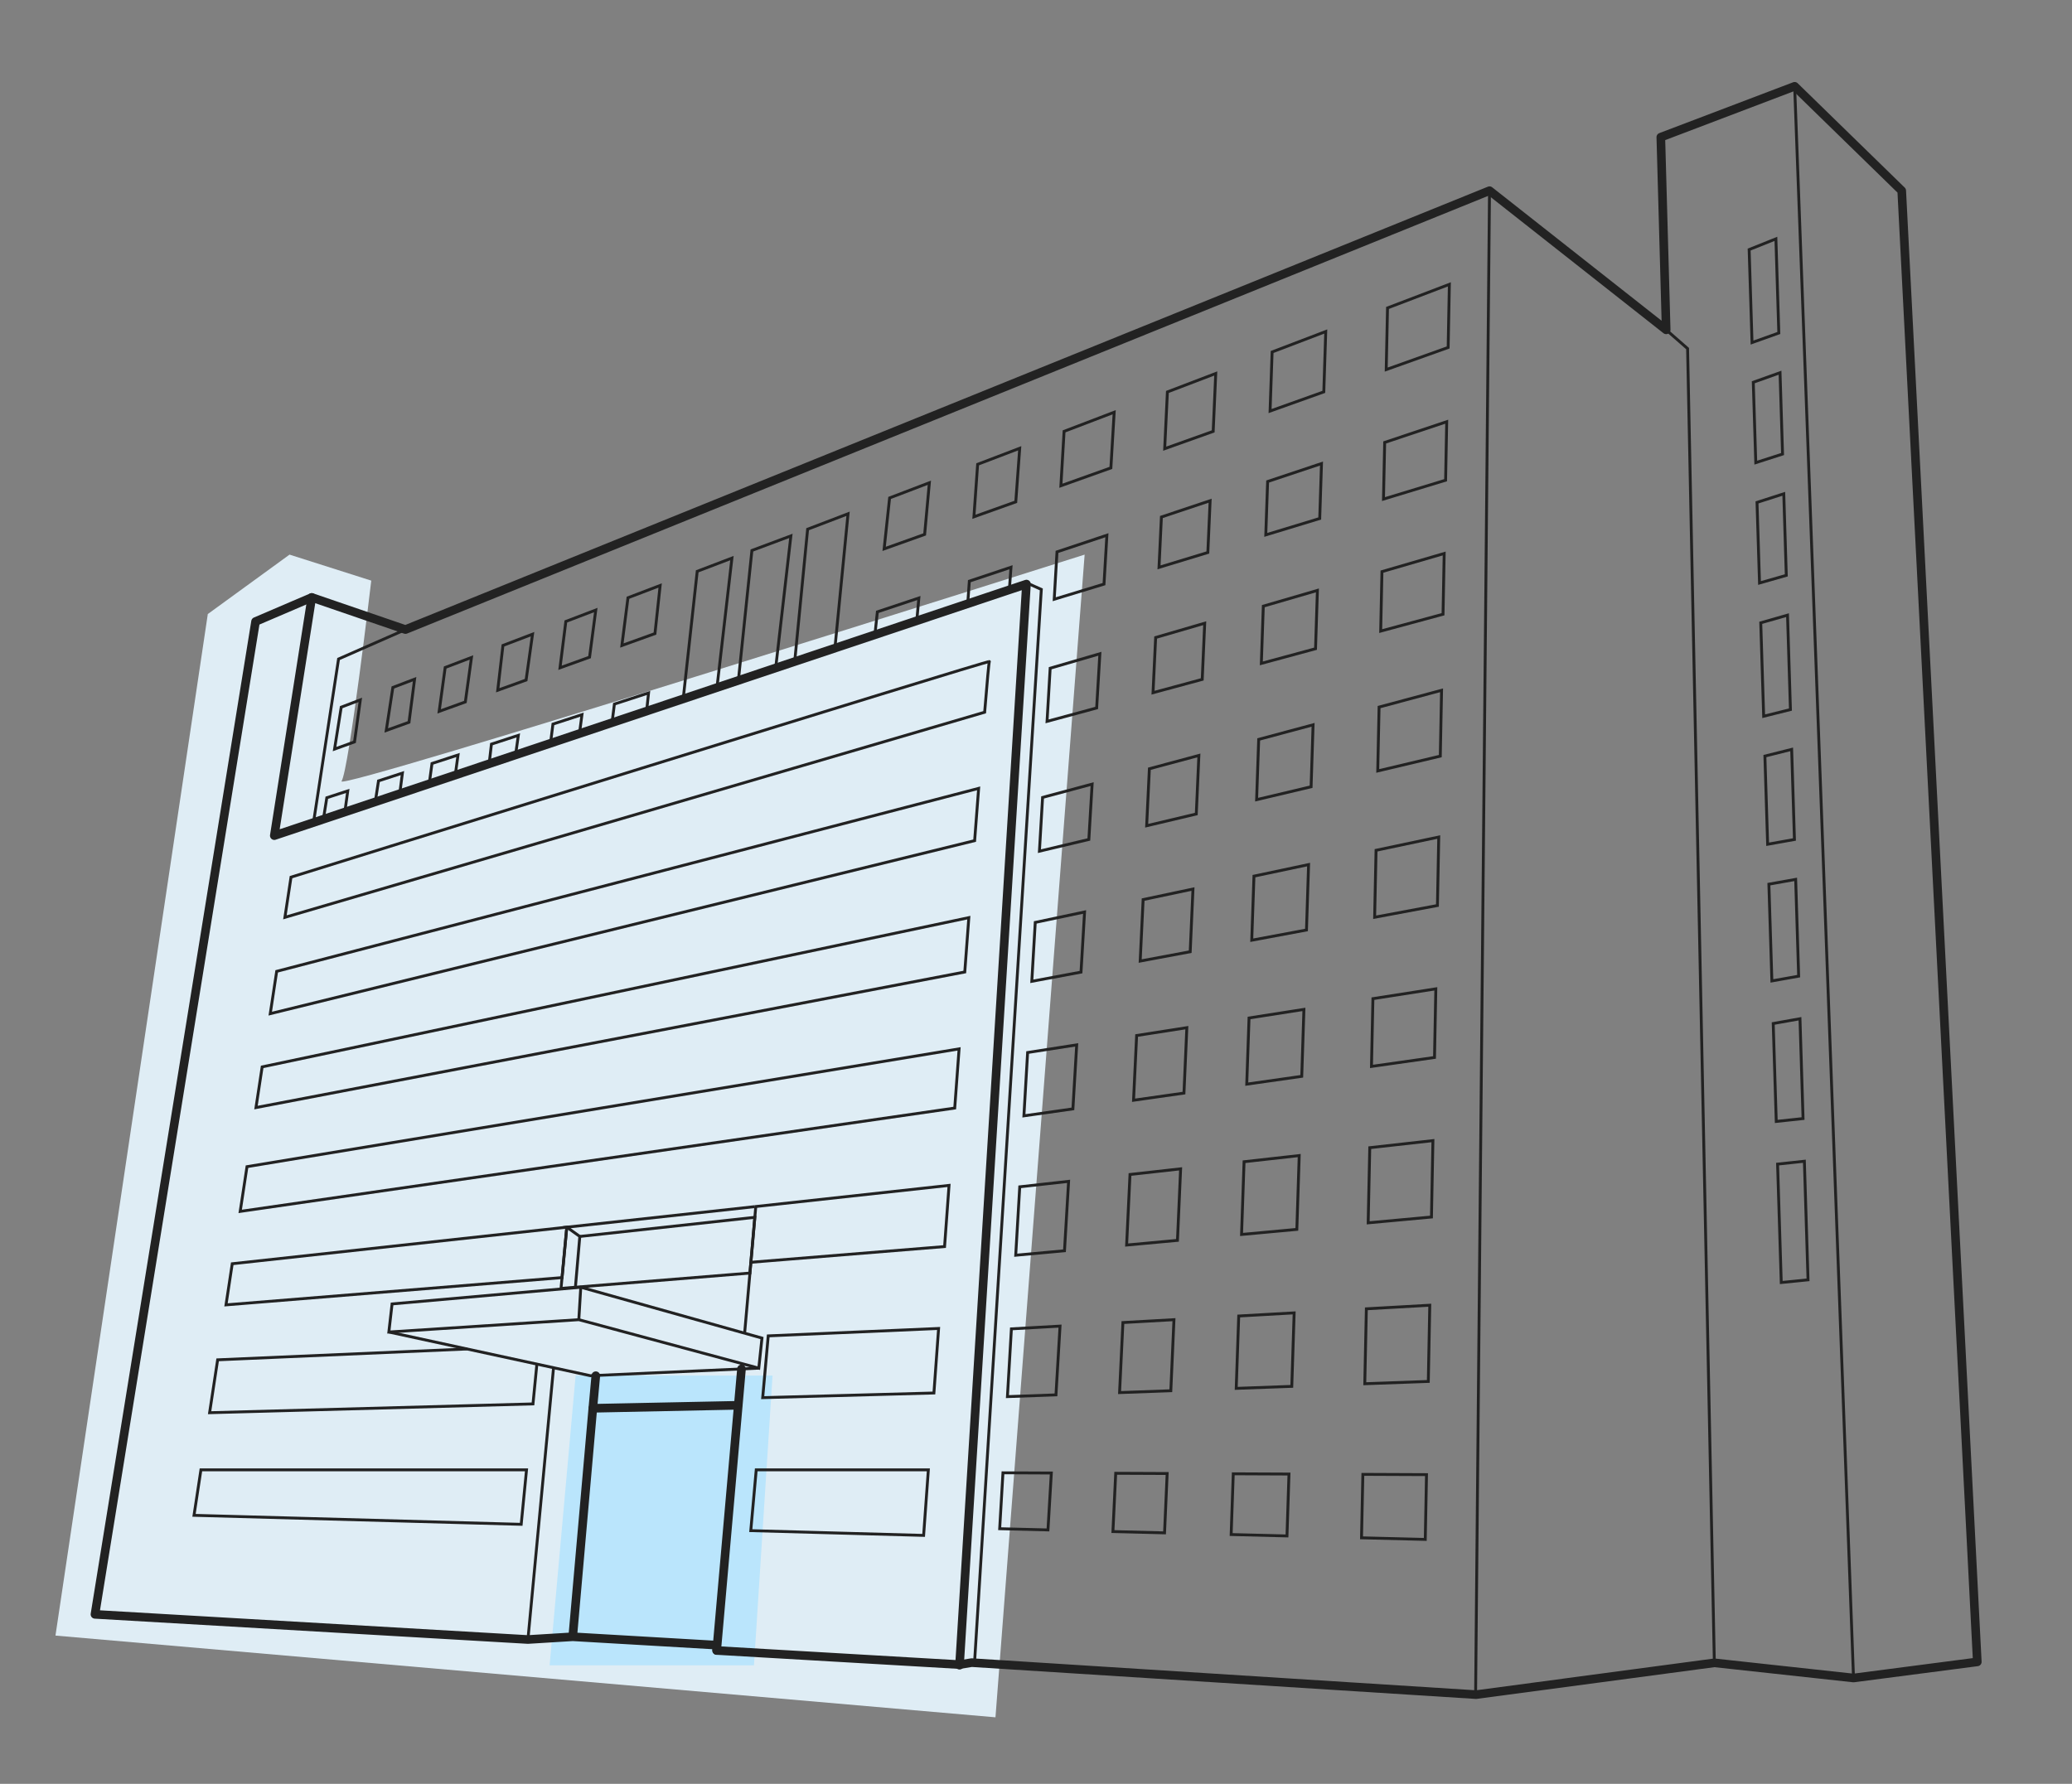 <svg xmlns="http://www.w3.org/2000/svg" xmlns:xlink="http://www.w3.org/1999/xlink" width="720" height="620" viewBox="0 0 720 620">
  <rect x="0" y="0" width="720" height="620" fill="#808080" stroke="none"/>
  <defs>
    <clipPath id="clip-path">
      <rect id="Rectangle_4077" data-name="Rectangle 4077" width="720" height="620" transform="translate(0 80)" fill="#fff"/>
    </clipPath>
  </defs>
  <g id="Mask_Group_35" data-name="Mask Group 35" transform="translate(0 -80)" clip-path="url(#clip-path)">
    <g id="Group_993" data-name="Group 993" transform="translate(-46.582 -1607.289)">
      <path id="Path_1496" data-name="Path 1496" d="M457.917,2279.894,488.9,1875.779s-260.8,82.63-258.22,78.757,10.329-69.719,10.329-69.719l-28.4-9.038-28.4,20.657-52.935,355.052Z" transform="translate(-65.418 4.278)" fill="#dfedf5"/>
      <path id="Path_1497" data-name="Path 1497" d="M272.141,2210.565l9.038-100.706h68.428l-6.455,100.706Z" transform="translate(-34.574 55.531)" fill="#bae5fc"/>
      <line id="Line_219" data-name="Line 219" x2="20.463" y2="553.419" transform="translate(670.206 1717.29)" fill="none" stroke="#222" stroke-miterlimit="10" stroke-width="1"/>
      <path id="Path_950" data-name="Path 950" d="M455.238,71.064l7.441,6.511,9.3,456.686" transform="translate(170.322 1730.866)" fill="none" stroke="#222" stroke-miterlimit="10" stroke-width="1"/>
      <line id="Line_220" data-name="Line 220" x1="4.832" y2="522.725" transform="translate(559.34 1753.564)" fill="none" stroke="#222" stroke-miterlimit="10" stroke-width="1"/>
      <path id="Path_951" data-name="Path 951" d="M65.5,149.3l-13.022,82.78,261.363-87.431L290.586,520.412" transform="translate(89.423 1745.645)" fill="none" stroke="#222" stroke-linecap="round" stroke-linejoin="round" stroke-miterlimit="10" stroke-width="3"/>
      <path id="Path_952" data-name="Path 952" d="M63.824,224.877l8.7-56.833,23.252-10.231" transform="translate(91.703 1748.29)" fill="none" stroke="#222" stroke-miterlimit="10" stroke-width="1"/>
      <path id="Path_953" data-name="Path 953" d="M273.308,144.646l4.166,1.86L254.267,519.611" transform="translate(130.955 1745.645)" fill="none" stroke="#222" stroke-miterlimit="10" stroke-width="1"/>
      <path id="Path_954" data-name="Path 954" d="M492.923,186.455l-1.012-32.811-9.3,2.659,1.01,32.478Z" transform="translate(175.819 1747.453)" fill="none" stroke="#222" stroke-miterlimit="10" stroke-width="1"/>
      <path id="Path_955" data-name="Path 955" d="M491.7,146.869l-.874-28.349-9.3,2.99.871,28.017Z" transform="translate(175.601 1740.398)" fill="none" stroke="#222" stroke-miterlimit="10" stroke-width="1"/>
      <path id="Path_956" data-name="Path 956" d="M494.075,223.807l-.966-31.311-9.3,2.326.952,30.648Z" transform="translate(176.06 1755.256)" fill="none" stroke="#222" stroke-miterlimit="10" stroke-width="1"/>
      <path id="Path_957" data-name="Path 957" d="M481.312,114.736l9.305-2.991-.872-28.272-9.3,3.322Z" transform="translate(175.384 1733.358)" fill="none" stroke="#222" stroke-miterlimit="10" stroke-width="1"/>
      <path id="Path_958" data-name="Path 958" d="M484.96,231.787l1.046,33.63,9.3-1.662-1.038-33.631Z" transform="translate(176.291 1762.814)" fill="none" stroke="#222" stroke-miterlimit="10" stroke-width="1"/>
      <path id="Path_959" data-name="Path 959" d="M487.478,312.7l1.279,41.153,9.3-.929L496.787,311.7Z" transform="translate(176.797 1779.199)" fill="none" stroke="#222" stroke-miterlimit="10" stroke-width="1"/>
      <path id="Path_960" data-name="Path 960" d="M495.514,270.455l-9.3,1.661,1.058,34.035,9.313-1Z" transform="translate(176.543 1770.915)" fill="none" stroke="#222" stroke-miterlimit="10" stroke-width="1"/>
      <path id="Path_961" data-name="Path 961" d="M489.56,77.455,488.55,44.73l-9.3,3.72,1.005,32.327Z" transform="translate(175.144 1725.576)" fill="none" stroke="#222" stroke-miterlimit="10" stroke-width="1"/>
      <path id="Path_963" data-name="Path 963" d="M254.922,129.162l14.55-5.2,1.364-18.62-14.617,5.578Z" transform="translate(130.086 1737.751)" fill="none" stroke="#222" stroke-miterlimit="10" stroke-width="1"/>
      <path id="Path_964" data-name="Path 964" d="M243.022,133.272l1.636-17.948L230.841,120.6l-1.9,17.705Z" transform="translate(124.868 1739.756)" fill="none" stroke="#222" stroke-miterlimit="10" stroke-width="1"/>
      <path id="Path_965" data-name="Path 965" d="M253.69,144.614l-.557,7.834,14.461-4.837.574-7.834Z" transform="translate(129.727 1744.667)" fill="none" stroke="#222" stroke-miterlimit="10" stroke-width="1"/>
      <path id="Path_966" data-name="Path 966" d="M241.542,148.686,227.126,153.5l-.854,7.946,14.551-4.867Z" transform="translate(124.332 1746.457)" fill="none" stroke="#222" stroke-miterlimit="10" stroke-width="1"/>
      <path id="Path_967" data-name="Path 967" d="M371.371,222.475l-.492,23.271,21.822-4.079.456-23.8Z" transform="translate(153.377 1760.352)" fill="none" stroke="#222" stroke-miterlimit="10" stroke-width="1"/>
      <path id="Path_968" data-name="Path 968" d="M370.464,265.214l-.5,23.554,21.9-3.115.458-23.85Z" transform="translate(153.194 1769.177)" fill="none" stroke="#222" stroke-miterlimit="10" stroke-width="1"/>
      <path id="Path_969" data-name="Path 969" d="M390.608,353.374l-22.033,1.245-.55,26.045,22.075-.8Z" transform="translate(152.804 1787.57)" fill="none" stroke="#222" stroke-miterlimit="10" stroke-width="1"/>
      <path id="Path_970" data-name="Path 970" d="M369.561,308.188l-.552,26.12L391,332.286l.509-26.551Z" transform="translate(153.001 1778.001)" fill="none" stroke="#222" stroke-miterlimit="10" stroke-width="1"/>
      <path id="Path_971" data-name="Path 971" d="M373.067,142.1l-.437,20.672,21.662-5.864.4-21.107Z" transform="translate(153.729 1743.868)" fill="none" stroke="#222" stroke-miterlimit="10" stroke-width="1"/>
      <path id="Path_972" data-name="Path 972" d="M395.749,79.839l.422-21.942-21.488,8.2-.453,21.427Z" transform="translate(154.05 1728.221)" fill="none" stroke="#222" stroke-miterlimit="10" stroke-width="1"/>
      <path id="Path_973" data-name="Path 973" d="M367.548,402.328l-.466,22.055,22.153.557.432-22.517Z" transform="translate(152.614 1797.403)" fill="none" stroke="#222" stroke-miterlimit="10" stroke-width="1"/>
      <path id="Path_974" data-name="Path 974" d="M372.243,181.227l-.47,22.2,21.743-5.158.439-22.874Z" transform="translate(153.557 1751.822)" fill="none" stroke="#222" stroke-miterlimit="10" stroke-width="1"/>
      <path id="Path_975" data-name="Path 975" d="M373.854,104.858l-.417,19.693,21.585-6.566.39-20.329Z" transform="translate(153.891 1736.207)" fill="none" stroke="#222" stroke-miterlimit="10" stroke-width="1"/>
      <path id="Path_976" data-name="Path 976" d="M334.67,270.733l-.8,23,19.115-2.719.749-23.258Z" transform="translate(145.944 1770.373)" fill="none" stroke="#222" stroke-miterlimit="10" stroke-width="1"/>
      <path id="Path_977" data-name="Path 977" d="M336.087,229.854l-.771,22.274,19.02-3.554.732-22.736Z" transform="translate(146.234 1761.953)" fill="none" stroke="#222" stroke-miterlimit="10" stroke-width="1"/>
      <path id="Path_978" data-name="Path 978" d="M333.242,312.2l-.875,25.282,19.214-1.766.825-25.658Z" transform="translate(145.642 1778.87)" fill="none" stroke="#222" stroke-miterlimit="10" stroke-width="1"/>
      <path id="Path_979" data-name="Path 979" d="M350.956,355.591l-19.261,1.088-.871,25.152,19.309-.7Z" transform="translate(145.332 1788.015)" fill="none" stroke="#222" stroke-miterlimit="10" stroke-width="1"/>
      <path id="Path_980" data-name="Path 980" d="M337.45,190.454l-.725,20.951,18.932-4.49.693-21.536Z" transform="translate(146.517 1753.827)" fill="none" stroke="#222" stroke-miterlimit="10" stroke-width="1"/>
      <path id="Path_981" data-name="Path 981" d="M359.292,92.528l.675-20.98-18.635,7.113L340.62,99.2Z" transform="translate(147.299 1730.963)" fill="none" stroke="#222" stroke-miterlimit="10" stroke-width="1"/>
      <path id="Path_982" data-name="Path 982" d="M338.78,151.956l-.689,19.892,18.835-5.1.653-20.269Z" transform="translate(146.791 1746.014)" fill="none" stroke="#222" stroke-miterlimit="10" stroke-width="1"/>
      <path id="Path_983" data-name="Path 983" d="M330.09,402.166l-.731,21.109,19.4.489.692-21.513Z" transform="translate(145.038 1797.37)" fill="none" stroke="#222" stroke-miterlimit="10" stroke-width="1"/>
      <path id="Path_984" data-name="Path 984" d="M340.021,116.015l-.642,18.547,18.745-5.7.615-19.1Z" transform="translate(147.05 1738.638)" fill="none" stroke="#222" stroke-miterlimit="10" stroke-width="1"/>
      <path id="Path_985" data-name="Path 985" d="M302.187,275.767l-1.075,22.5,17.523-2.492,1-22.732Z" transform="translate(139.364 1771.435)" fill="none" stroke="#222" stroke-miterlimit="10" stroke-width="1"/>
      <path id="Path_986" data-name="Path 986" d="M315.97,357.556l-17.738,1L297.07,382.9l17.81-.642Z" transform="translate(138.552 1788.41)" fill="none" stroke="#222" stroke-miterlimit="10" stroke-width="1"/>
      <path id="Path_987" data-name="Path 987" d="M304.058,236.583l-1.021,21.367,17.381-3.248.962-21.785Z" transform="translate(139.75 1763.375)" fill="none" stroke="#222" stroke-miterlimit="10" stroke-width="1"/>
      <path id="Path_988" data-name="Path 988" d="M300.281,315.864l-1.172,24.522,17.668-1.625,1.1-24.864Z" transform="translate(138.962 1779.641)" fill="none" stroke="#222" stroke-miterlimit="10" stroke-width="1"/>
      <path id="Path_989" data-name="Path 989" d="M307.664,160.944l-.916,19.185,17.1-4.629.862-19.521Z" transform="translate(140.496 1747.922)" fill="none" stroke="#222" stroke-miterlimit="10" stroke-width="1"/>
      <path id="Path_990" data-name="Path 990" d="M296.115,402.019l-.968,20.252,17.937.452.91-20.627Z" transform="translate(138.166 1797.341)" fill="none" stroke="#222" stroke-miterlimit="10" stroke-width="1"/>
      <path id="Path_991" data-name="Path 991" d="M305.854,198.872l-.946,19.814,17.247-4.091.9-20.341Z" transform="translate(140.126 1755.609)" fill="none" stroke="#222" stroke-miterlimit="10" stroke-width="1"/>
      <path id="Path_992" data-name="Path 992" d="M326.979,103.816l.889-20.119-16.8,6.413-.943,19.728Z" transform="translate(141.174 1733.403)" fill="none" stroke="#222" stroke-miterlimit="10" stroke-width="1"/>
      <path id="Path_993" data-name="Path 993" d="M309.317,126.183l-.836,17.5,16.968-5.162.795-18Z" transform="translate(140.844 1740.801)" fill="none" stroke="#222" stroke-miterlimit="10" stroke-width="1"/>
      <path id="Path_994" data-name="Path 994" d="M272.872,243.183l-1.2,20.473,17.1-3.2,1.238-20.9Z" transform="translate(133.451 1764.709)" fill="none" stroke="#222" stroke-miterlimit="10" stroke-width="1"/>
      <path id="Path_995" data-name="Path 995" d="M270.678,280.678l-1.291,22.008,17.028-2.421,1.317-22.248Z" transform="translate(132.992 1772.434)" fill="none" stroke="#222" stroke-miterlimit="10" stroke-width="1"/>
      <path id="Path_996" data-name="Path 996" d="M282.9,359.419l-16.9.955L264.62,383.93l16.865-.609Z" transform="translate(132.034 1788.784)" fill="none" stroke="#222" stroke-miterlimit="10" stroke-width="1"/>
      <path id="Path_997" data-name="Path 997" d="M268.416,319.419l-1.4,23.781,16.95-1.557,1.428-24.122Z" transform="translate(132.516 1780.369)" fill="none" stroke="#222" stroke-miterlimit="10" stroke-width="1"/>
      <path id="Path_998" data-name="Path 998" d="M274.977,207.171l-1.1,18.687,17.177-4.075,1.14-19.237Z" transform="translate(133.894 1757.275)" fill="none" stroke="#222" stroke-miterlimit="10" stroke-width="1"/>
      <path id="Path_999" data-name="Path 999" d="M297.461,114.26l1.146-19.347L281.2,101.559l-1.11,18.906Z" transform="translate(135.141 1735.656)" fill="none" stroke="#222" stroke-miterlimit="10" stroke-width="1"/>
      <path id="Path_1000" data-name="Path 1000" d="M277.169,169.846l-1.084,18.478,17.238-4.667,1.116-18.841Z" transform="translate(134.337 1749.696)" fill="none" stroke="#222" stroke-miterlimit="10" stroke-width="1"/>
      <path id="Path_1001" data-name="Path 1001" d="M263.517,401.878l-1.14,19.431,16.778.423,1.171-19.78Z" transform="translate(131.584 1797.312)" fill="none" stroke="#222" stroke-miterlimit="10" stroke-width="1"/>
      <path id="Path_1002" data-name="Path 1002" d="M279.124,136.3l-.965,16.461,17.3-5.262,1.006-16.991Z" transform="translate(134.754 1742.806)" fill="none" stroke="#222" stroke-miterlimit="10" stroke-width="1"/>
      <path id="Path_1003" data-name="Path 1003" d="M175.669,141.73,170.8,186.056l11.734-3.926,5.2-45Z" transform="translate(113.189 1744.135)" fill="none" stroke="#222" stroke-miterlimit="10" stroke-width="1"/>
      <path id="Path_1004" data-name="Path 1004" d="M191.466,135.767l-4.7,45.163,12.966-4.337,5.28-45.888Z" transform="translate(116.397 1742.845)" fill="none" stroke="#222" stroke-miterlimit="10" stroke-width="1"/>
      <path id="Path_1005" data-name="Path 1005" d="M207.553,129.664l-4.489,46.006L217.037,171,221.6,124.3Z" transform="translate(119.67 1741.559)" fill="none" stroke="#222" stroke-miterlimit="10" stroke-width="1"/>
      <path id="Path_1006" data-name="Path 1006" d="M94.719,172.172l-7.556,2.883L84.87,190l7.908-2.852Z" transform="translate(95.93 1751.174)" fill="none" stroke="#222" stroke-miterlimit="10" stroke-width="1"/>
      <path id="Path_1007" data-name="Path 1007" d="M111.412,165.889l-9.139,3.487-2.094,15.252,9.1-3.282Z" transform="translate(99.005 1749.912)" fill="none" stroke="#222" stroke-miterlimit="10" stroke-width="1"/>
      <path id="Path_1008" data-name="Path 1008" d="M153.053,165.918l11.5-4.145,1.8-16.72-11.182,4.268Z" transform="translate(109.625 1745.727)" fill="none" stroke="#222" stroke-miterlimit="10" stroke-width="1"/>
      <path id="Path_1009" data-name="Path 1009" d="M129.226,159.146l-10.282,3.923-1.817,15.575,9.861-3.556Z" transform="translate(102.409 1748.557)" fill="none" stroke="#222" stroke-miterlimit="10" stroke-width="1"/>
      <path id="Path_1010" data-name="Path 1010" d="M107.314,194.12l-9.042,2.946-.97,7.067,9.05-3.027Z" transform="translate(98.427 1755.582)" fill="none" stroke="#222" stroke-miterlimit="10" stroke-width="1"/>
      <path id="Path_1011" data-name="Path 1011" d="M90.2,206.5l.926-7.143-8.308,2.707L81.7,209.347Z" transform="translate(95.293 1756.635)" fill="none" stroke="#222" stroke-miterlimit="10" stroke-width="1"/>
      <path id="Path_1012" data-name="Path 1012" d="M75.147,204.514l-7.28,2.372-1.186,7.46,7.454-2.494Z" transform="translate(92.277 1757.67)" fill="none" stroke="#222" stroke-miterlimit="10" stroke-width="1"/>
      <path id="Path_1013" data-name="Path 1013" d="M76.849,192.768l2.014-14.6L72.228,180.7,69.909,195.27Z" transform="translate(92.925 1752.378)" fill="none" stroke="#222" stroke-miterlimit="10" stroke-width="1"/>
      <path id="Path_1014" data-name="Path 1014" d="M151.029,180.026l-.825,6.463,12.015-4.019.681-6.311Z" transform="translate(109.053 1751.975)" fill="none" stroke="#222" stroke-miterlimit="10" stroke-width="1"/>
      <path id="Path_1015" data-name="Path 1015" d="M124.788,188.435l-9.346,3.044-.8,6.828,9.188-3.074Z" transform="translate(101.911 1754.441)" fill="none" stroke="#222" stroke-miterlimit="10" stroke-width="1"/>
      <path id="Path_1016" data-name="Path 1016" d="M137.177,156.133l-2.026,16.11,10.267-3.7,2.162-16.377Z" transform="translate(106.029 1747.155)" fill="none" stroke="#222" stroke-miterlimit="10" stroke-width="1"/>
      <path id="Path_1017" data-name="Path 1017" d="M143.332,182.437l-10.088,3.287-.837,6.654,10.057-3.365Z" transform="translate(105.478 1753.236)" fill="none" stroke="#222" stroke-miterlimit="10" stroke-width="1"/>
      <path id="Path_1018" data-name="Path 1018" d="M86.744,353.968l-1.12,9.767,66.01-4.292,62.536,16.848,1.108-10.453-62.961-17.672Z" transform="translate(96.081 1786.524)" fill="none" stroke="#222" stroke-miterlimit="10" stroke-width="1"/>
      <path id="Path_1019" data-name="Path 1019" d="M214.17,373.687l-58.5,2.63L85.623,361.131" transform="translate(96.081 1789.128)" fill="none" stroke="#222" stroke-miterlimit="10" stroke-width="1"/>
      <line id="Line_221" data-name="Line 221" x1="0.684" y2="11.277" transform="translate(247.714 2134.689)" fill="none" stroke="#222" stroke-miterlimit="10" stroke-width="1"/>
      <path id="Path_1020" data-name="Path 1020" d="M49.324,293.067l-2.15,14.145,246.3-47.125c.478-6.431.95-12.745,1.41-18.893Z" transform="translate(88.358 1765.038)" fill="none" stroke="#222" stroke-miterlimit="10" stroke-width="1"/>
      <path id="Path_1021" data-name="Path 1021" d="M298.7,184.682c.895-10.975,1.485-17.462,1.639-17.6,1.066-.965-242.673,74.928-242.673,74.928l-2.123,13.97Z" transform="translate(90.039 1750.15)" fill="none" stroke="#222" stroke-miterlimit="10" stroke-width="1"/>
      <path id="Path_1022" data-name="Path 1022" d="M290.9,299.748c.5-6.867,1.011-13.743,1.515-20.572L44.97,320.119l-2.362,15.549Z" transform="translate(87.441 1772.667)" fill="none" stroke="#222" stroke-miterlimit="10" stroke-width="1"/>
      <path id="Path_1023" data-name="Path 1023" d="M53.54,267.377l-2.235,14.707,244.767-60.133c.488-6.42.952-12.5,1.391-18.176Z" transform="translate(89.188 1757.522)" fill="none" stroke="#222" stroke-miterlimit="10" stroke-width="1"/>
      <path id="Path_1024" data-name="Path 1024" d="M144.789,401.019H31.643l-2.4,15.812,113.695,3.128Z" transform="translate(84.756 1797.14)" fill="none" stroke="#222" stroke-miterlimit="10" stroke-width="1"/>
      <path id="Path_1025" data-name="Path 1025" d="M123.218,366.037l-86.671,3.771-2.793,18.382,112.373-3.059L147.48,371.3" transform="translate(85.663 1790.113)" fill="none" stroke="#222" stroke-miterlimit="10" stroke-width="1"/>
      <path id="Path_1026" data-name="Path 1026" d="M195.725,362.677,193.8,384.151l59.5-1.62c.506-6.981,1.052-14.5,1.628-22.43Z" transform="translate(117.81 1788.921)" fill="none" stroke="#222" stroke-miterlimit="10" stroke-width="1"/>
      <path id="Path_1027" data-name="Path 1027" d="M192.247,401.019l-1.894,21.135,60.064,1.652s.615-8.555,1.643-22.787Z" transform="translate(117.117 1797.14)" fill="none" stroke="#222" stroke-miterlimit="10" stroke-width="1"/>
      <path id="Path_1028" data-name="Path 1028" d="M156.921,330.785,40.669,343.493,38.5,357.79l116.773-9.477Z" transform="translate(86.615 1783.033)" fill="none" stroke="#222" stroke-miterlimit="10" stroke-width="1"/>
      <path id="Path_1029" data-name="Path 1029" d="M192.087,326.034l-1.706,19.382,67.308-5.463c.507-6.947,1.027-14.056,1.554-21.261Z" transform="translate(117.123 1780.604)" fill="none" stroke="#222" stroke-miterlimit="10" stroke-width="1"/>
      <path id="Path_1030" data-name="Path 1030" d="M202.342,324.847l-65.229,7.131,4.52,3.227-1.525,17.644" transform="translate(106.423 1781.84)" fill="none" stroke="#222" stroke-miterlimit="10" stroke-width="1"/>
      <path id="Path_1031" data-name="Path 1031" d="M135.444,352.634l65.643-5.327,1.705-19.372-60.823,6.649" transform="translate(106.088 1782.46)" fill="none" stroke="#222" stroke-miterlimit="10" stroke-width="1"/>
      <path id="Path_1032" data-name="Path 1032" d="M166.6,539.469l50.024,2.909v1.86l84.4,4.907,4.205-.686L480.521,559.58,563.3,548.528l48.366,5.271,43.005-5.6L628.411,36.856,591.206.58,544.7,18.253l1.86,66.968L485.172,36.856l-376.7,152.539L75.921,178.233,56.389,186.6.582,531.677l150.45,8.747,15.57-.955,6.982-79.411,50.381-1.036" transform="translate(79 1716.708)" fill="none" stroke="#222" stroke-linecap="round" stroke-linejoin="round" stroke-miterlimit="10" stroke-width="3"/>
      <line id="Line_222" data-name="Line 222" x1="8.615" y2="97.862" transform="translate(295.626 2163.085)" fill="none" stroke="#222" stroke-linecap="round" stroke-miterlimit="10" stroke-width="3"/>
      <line id="Line_223" data-name="Line 223" x1="2.17" y2="24.65" transform="translate(305.334 2126.02)" fill="none" stroke="#222" stroke-miterlimit="10" stroke-width="1"/>
      <line id="Line_224" data-name="Line 224" y1="21.277" x2="2.005" transform="translate(241.532 2113.818)" fill="none" stroke="#222" stroke-miterlimit="10" stroke-width="1"/>
      <line id="Line_225" data-name="Line 225" y1="94.467" x2="8.903" transform="translate(230.031 2162.666)" fill="none" stroke="#222" stroke-miterlimit="10" stroke-width="1"/>
      <line id="Line_226" data-name="Line 226" y1="11.322" x2="1.032" transform="translate(252.584 2165.445)" fill="none" stroke="#222" stroke-linecap="round" stroke-miterlimit="10" stroke-width="3"/>
    </g>
  </g>
</svg>
